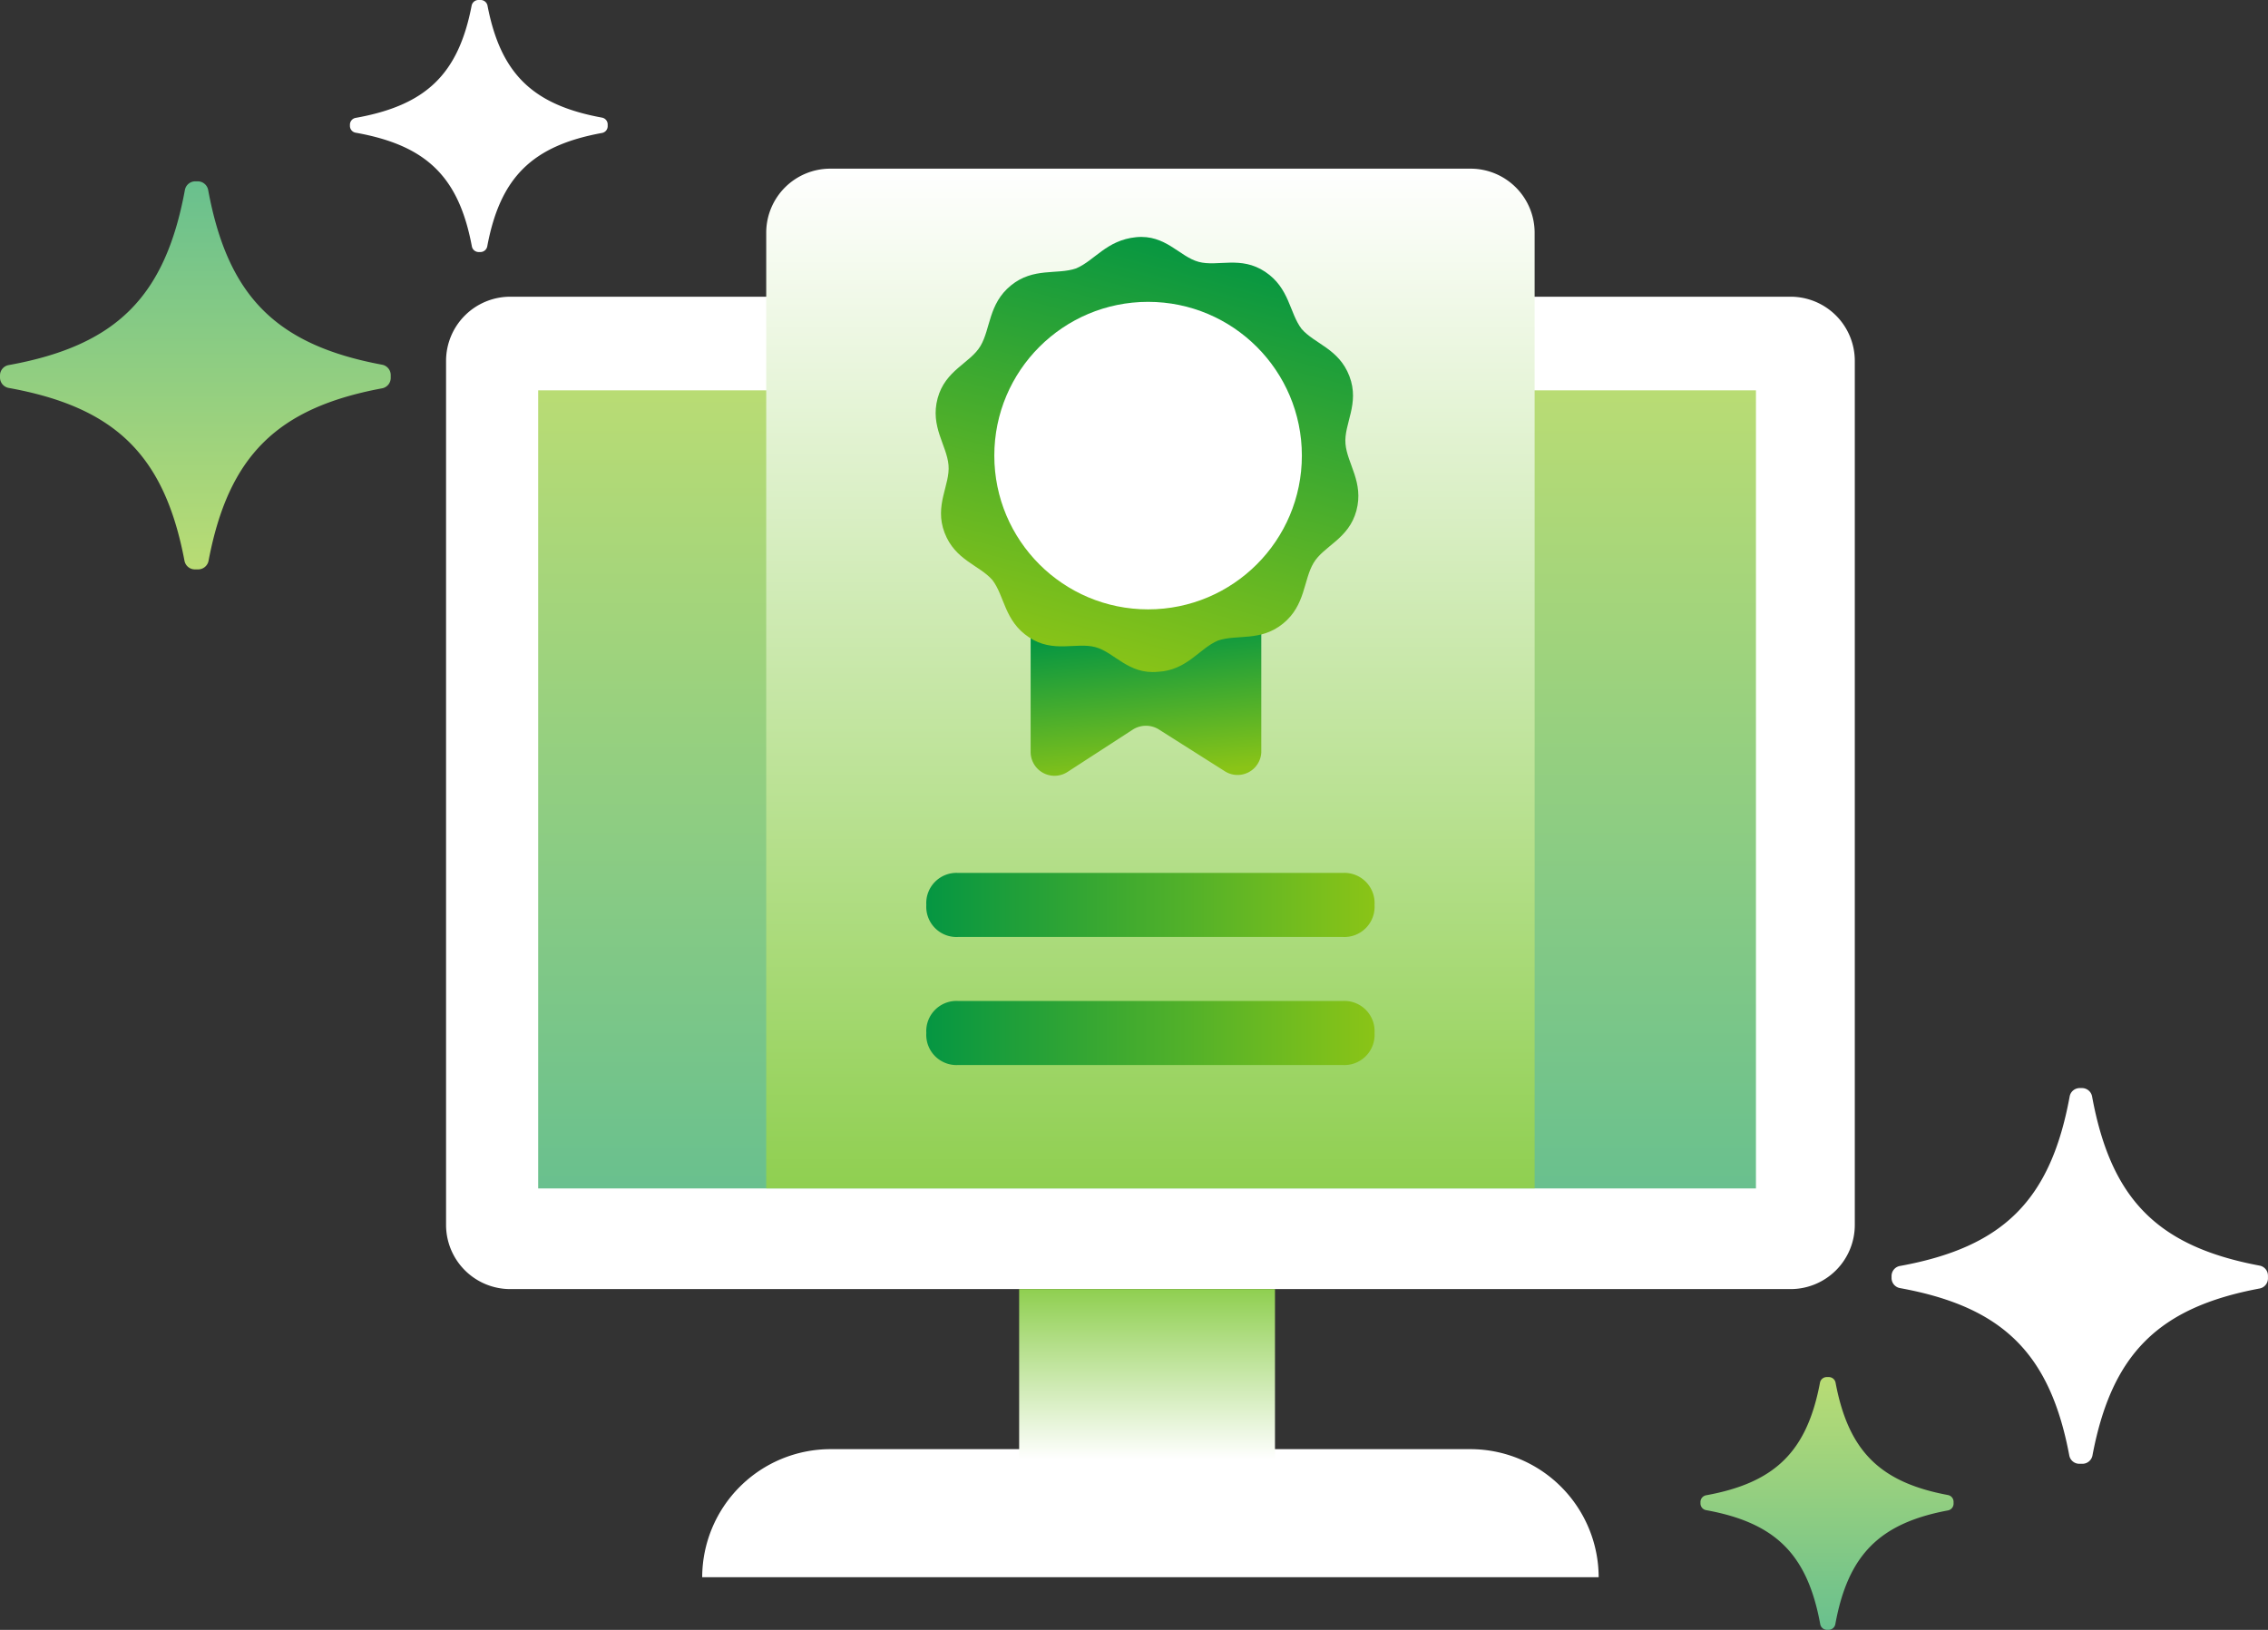 <?xml version="1.0" encoding="UTF-8"?>
<svg xmlns="http://www.w3.org/2000/svg" xmlns:xlink="http://www.w3.org/1999/xlink" width="217.616" height="156.409" viewBox="0 0 217.616 156.409">
  <rect x="0" y="0" width="217.616" height="156.409" fill="#333333" stroke="none"/>
  <defs>
    <linearGradient id="l5vxh4xcaa" x1=".5" y1="1" x2=".5" gradientUnits="objectBoundingBox">
      <stop offset="0" stop-color="#69c08e"></stop>
      <stop offset="1" stop-color="#b9dc74"></stop>
    </linearGradient>
    <linearGradient id="fqdruvnowd" y1="0" y2="1" xlink:href="#l5vxh4xcaa"></linearGradient>
    <linearGradient id="9e669ok2pe" x1="0" y1=".5" x2="1" y2=".5" xlink:href="#l5vxh4xcaa"></linearGradient>
    <linearGradient id="aja2gdfsqb" x1=".5" y1="1" x2=".5" gradientUnits="objectBoundingBox">
      <stop offset="0" stop-color="#fff"></stop>
      <stop offset="1" stop-color="#8fcf50"></stop>
    </linearGradient>
    <linearGradient id="kqux1xmuxf" y1="0" y2="1" xlink:href="#aja2gdfsqb"></linearGradient>
    <linearGradient id="wn3iiixcsc" y1=".5" x2="1" y2=".5" gradientUnits="objectBoundingBox">
      <stop offset="0" stop-color="#059642"></stop>
      <stop offset="1" stop-color="#8ac417"></stop>
    </linearGradient>
    <linearGradient id="9ezqfi007g" x1=".417" y1="0" x2=".583" y2="1" xlink:href="#wn3iiixcsc"></linearGradient>
  </defs>
  <g data-name="Group 8501">
    <g data-name="Group 8504">
      <g data-name="Group 8505">
        <path data-name="Shape 3 copy 7" d="M11.466.544A.66.66 0 0 1 12.105 0h.223a.663.663 0 0 1 .636.544C14.2 7.1 17.222 10.1 23.74 11.319a.663.663 0 0 1 .545.636v.205a.659.659 0 0 1-.545.638c-6.565 1.232-9.58 4.261-10.8 10.912a.663.663 0 0 1-.637.547h-.173a.659.659 0 0 1-.639-.546c-1.231-6.7-4.282-9.724-10.943-10.939A.658.658 0 0 1 0 12.135v-.156a.662.662 0 0 1 .549-.637c6.615-1.206 9.67-4.196 10.917-10.798z" transform="translate(163.161 132.15)" style="fill:url(#l5vxh4xcaa)"></path>
        <path data-name="Shape 3 copy 7" d="M11.676.542A.668.668 0 0 1 12.327 0h.227a.671.671 0 0 1 .646.544c1.262 6.536 4.336 9.521 10.974 10.741a.665.665 0 0 1 .556.634v.205a.661.661 0 0 1-.555.637c-6.685 1.228-9.756 4.249-11 10.88a.671.671 0 0 1-.649.546h-.176a.667.667 0 0 1-.651-.545C10.447 16.964 7.34 13.948.557 12.736A.66.66 0 0 1 0 12.1v-.155a.665.665 0 0 1 .56-.635C7.295 10.106 10.406 7.125 11.676.542z" transform="translate(33.577)" style="fill:#fff"></path>
        <path data-name="Shape 2 copy 5" d="M17.7 36.407a1.016 1.016 0 0 0 .987.834h.344a1.022 1.022 0 0 0 .982-.836c1.913-10.063 6.574-14.66 16.636-16.538a1.019 1.019 0 0 0 .842-.976v-.315a1.013 1.013 0 0 0-.841-.98C26.519 15.7 21.863 11.053 19.976.842A1.021 1.021 0 0 0 18.992 0h-.266a1.015 1.015 0 0 0-.987.839C15.838 11.122 11.128 15.766.845 17.632a1.011 1.011 0 0 0-.845.98V18.851a1.018 1.018 0 0 0 .847.978c10.212 1.852 14.928 6.442 16.853 16.578z" transform="translate(0 17.401)" style="fill:url(#fqdruvnowd)"></path>
        <path data-name="Shape 2 copy 5" d="M17.052 35.247a.981.981 0 0 0 .95.808h.331a.986.986 0 0 0 .946-.809c1.843-9.742 6.333-14.193 16.026-16.011a.985.985 0 0 0 .811-.945v-.305a.98.98 0 0 0-.81-.949C25.546 15.2 21.062 10.7 19.243.815A.985.985 0 0 0 18.3 0h-.261a.979.979 0 0 0-.951.812C15.257 10.768 10.72 15.264.814 17.07a.978.978 0 0 0-.814.949v.231a.984.984 0 0 0 .816.946c9.837 1.795 14.384 6.238 16.236 16.051z" transform="translate(181.496 104.417)" style="fill:#fff"></path>
        <path d="M129.025 95.233H6.144A6.162 6.162 0 0 1 0 89.089V6.144A6.162 6.162 0 0 1 6.144 0h122.881a6.162 6.162 0 0 1 6.144 6.144v82.945a6.162 6.162 0 0 1-6.144 6.144z" transform="translate(42.8 28.474)" style="fill:#fff"></path>
        <path transform="rotate(-90 82.842 31.204)" style="fill:url(#9e669ok2pe)" d="M0 0h76.589v116.847H0z"></path>
        <path data-name="Path" d="M73.729 0H12.288A12.324 12.324 0 0 0 0 12.288h86.017A12.324 12.324 0 0 0 73.729 0z" transform="translate(67.376 139.067)" style="fill:#fff"></path>
        <path data-name="Rectangle" transform="translate(97.787 123.706)" style="fill:url(#aja2gdfsqb)" d="M0 0h24.548v16.355H0z"></path>
        <path data-name="Path" d="M73.729 97.856H0V6.116A6.148 6.148 0 0 1 6.144 0h61.44a6.148 6.148 0 0 1 6.144 6.116z" transform="translate(73.52 16.186)" style="fill:url(#kqux1xmuxf)"></path>
        <path data-name="Path" d="M39.936 6.144H3.072A2.9 2.9 0 0 1 0 3.072 2.9 2.9 0 0 1 3.072 0h36.864a2.9 2.9 0 0 1 3.072 3.072 2.9 2.9 0 0 1-3.072 3.072z" transform="translate(88.88 83.77)" style="fill:url(#wn3iiixcsc)"></path>
        <path data-name="Path" d="M39.936 6.144H3.072A2.9 2.9 0 0 1 0 3.072 2.9 2.9 0 0 1 3.072 0h36.864a2.9 2.9 0 0 1 3.072 3.072 2.9 2.9 0 0 1-3.072 3.072z" transform="translate(88.88 96.059)" style="fill:url(#wn3iiixcsc)"></path>
        <g data-name="Group 8778" transform="translate(84.744 18.736)">
          <path data-name="Shape 4" d="M112.132 310v11.476a2.279 2.279 0 0 1-3.55 1.773l-6.275-3.976a2.345 2.345 0 0 0-2.518.02l-6.263 4.063a2.291 2.291 0 0 1-3.526-1.88V310z" transform="translate(-75.854 -268.005)" style="fill:url(#9ezqfi007g)"></path>
          <path data-name="Shape 3" d="M40.058 14.388c-.87-2.67-3.2-3.259-4.385-4.784-1.079-1.595-.94-3.987-3.2-5.616S27.947 3.19 26.1 2.67 23.006 0 20.187 0 16.08 2.011 14.27 2.67 10.2 2.323 7.9 3.987 5.779 8.009 4.7 9.6c-1.183 1.529-3.48 2.118-4.385 4.788s.731 4.507.731 6.414-1.74 3.744-.731 6.414S3.517 30.474 4.7 32c1.079 1.595.94 3.987 3.2 5.616s4.524.8 6.369 1.317 3.1 2.67 5.916 2.67 4.107-2.011 5.916-2.67 4.072.347 6.369-1.317 2.123-4.022 3.2-5.616c1.183-1.525 3.48-2.115 4.385-4.784s-.731-4.507-.731-6.414 1.74-3.744.731-6.414" transform="rotate(105.01 21.184 24.807)" style="fill:url(#wn3iiixcsc)"></path>
          <circle data-name="Rectangle 3 copy 5" cx="14.755" cy="14.755" r="14.755" transform="rotate(90 14.97 25.201)" style="fill:#fff"></circle>
          <path data-name="Shape 5" d="m107.16 176.894 1.917 4.048a1.443 1.443 0 0 0 1.127.812l4.474.558a1.429 1.429 0 0 1 .808 2.466l-3.289 3.06a1.425 1.425 0 0 0-.43 1.314l.848 4.393a1.441 1.441 0 0 1-2.115 1.524l-3.95-2.157a1.454 1.454 0 0 0-1.393 0l-3.95 2.157a1.441 1.441 0 0 1-2.115-1.524l.848-4.393a1.425 1.425 0 0 0-.43-1.314l-3.289-3.06a1.429 1.429 0 0 1 .808-2.466l4.474-.558a1.443 1.443 0 0 0 1.127-.812l1.917-4.048a1.449 1.449 0 0 1 2.613 0z" transform="translate(-80.436 -161.523)" style="fill:url(#fqdruvnowd)"></path>
        </g>
      </g>
    </g>
  </g>
</svg>

